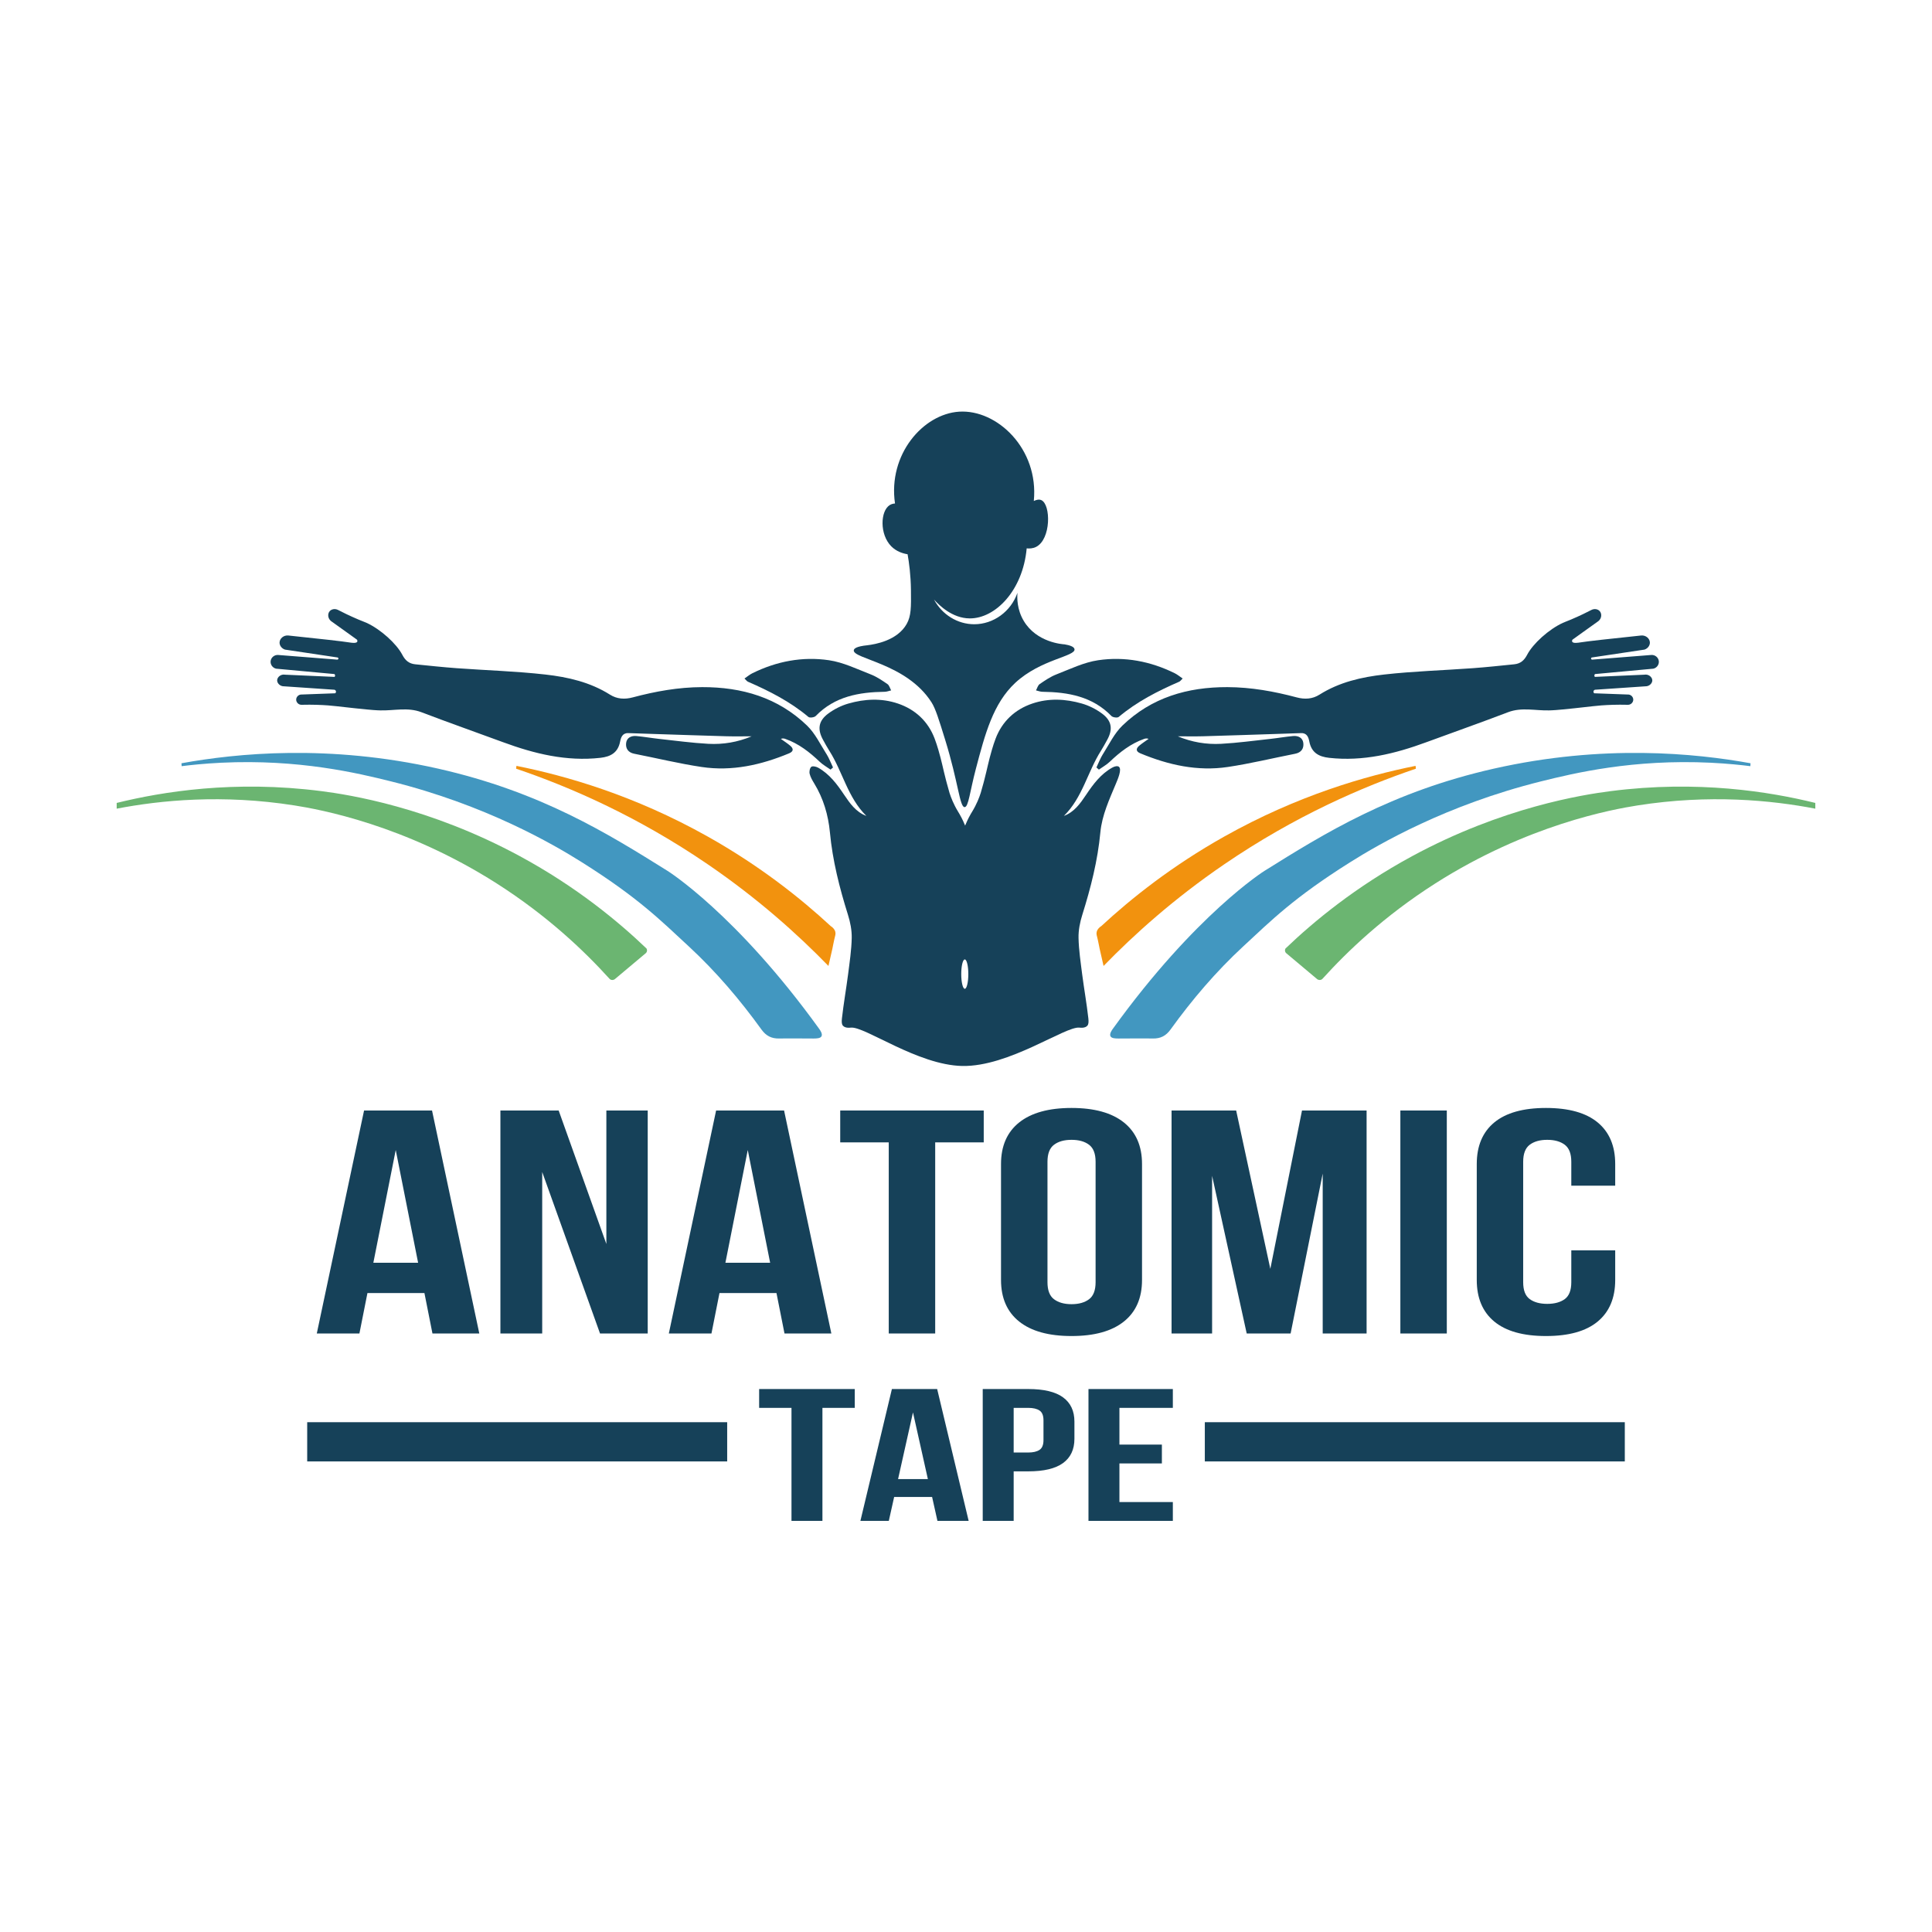 <?xml version="1.0" encoding="UTF-8"?> <svg xmlns="http://www.w3.org/2000/svg" id="a" viewBox="0 0 1417.32 1417.32"><defs><style>.b{fill:#f2920e;}.c{fill:#164159;}.d{fill:#4297c0;}.e{fill:#6bb571;}</style></defs><g><path class="c" d="M316.94,814.67h-49.86l-34.68,163.58h31.27l5.89-29.68h41.8l5.89,29.68h34.37l-34.68-163.58Zm-43.05,111.7l16.42-82.73,16.42,82.73h-32.83Z"></path><path class="c" d="M444.83,814.67v97.92l-34.99-97.92h-42.74v163.58h30.66v-118.48l42.42,118.48h34.99v-163.58h-30.35Z"></path><path class="c" d="M575.2,814.67h-49.86l-34.68,163.58h31.27l5.89-29.68h41.8l5.89,29.68h34.37l-34.68-163.58Zm-43.04,111.7l16.4-82.73,16.42,82.73h-32.82Z"></path><path class="c" d="M616.39,814.67v23.38h35.6v140.2h34.07v-140.2h35.61v-23.38h-105.28Z"></path><path class="c" d="M824.47,823.43c-8.88-7.08-21.67-10.63-38.4-10.63s-29.52,3.56-38.4,10.63c-8.88,7.1-13.32,17.26-13.32,30.5v85.06c0,13.24,4.44,23.41,13.32,30.5,8.88,7.09,21.68,10.63,38.4,10.63s29.52-3.54,38.4-10.63,13.32-17.26,13.32-30.5v-85.06c0-13.24-4.44-23.4-13.32-30.5Zm-20.74,117.2c0,5.92-1.6,10.09-4.8,12.5-3.2,2.41-7.48,3.62-12.85,3.62s-9.65-1.21-12.85-3.62c-3.21-2.41-4.8-6.58-4.8-12.5v-88.34c0-5.91,1.59-10.08,4.8-12.5,3.2-2.41,7.48-3.61,12.85-3.61s9.65,1.2,12.85,3.61c3.2,2.42,4.8,6.59,4.8,12.5v88.34Z"></path><path class="c" d="M955.15,814.67l-23.23,116.15-25.07-116.15h-47.39v163.58h29.74v-115.67l25.39,115.67h32.21l23.54-117.31v117.31h32.2v-163.58h-47.38Z"></path><path class="c" d="M1027.31,814.67v163.58h34.07v-163.58h-34.07Z"></path><path class="c" d="M1184.92,869.83v-15.9c0-13.24-4.28-23.4-12.85-30.5-8.57-7.08-21.22-10.63-37.93-10.63s-29.37,3.56-37.93,10.63c-8.57,7.1-12.85,17.26-12.85,30.5v85.06c0,13.24,4.28,23.41,12.85,30.5s21.21,10.63,37.93,10.63,29.37-3.54,37.93-10.63,12.85-17.26,12.85-30.5v-21.73h-32.21v23.37c0,5.92-1.59,10.04-4.79,12.39-3.21,2.33-7.49,3.5-12.86,3.5s-9.65-1.17-12.85-3.5c-3.2-2.34-4.8-6.46-4.8-12.39v-88.34c0-5.91,1.6-10.08,4.8-12.5,3.2-2.41,7.48-3.61,12.85-3.61s9.65,1.2,12.86,3.61c3.2,2.42,4.79,6.59,4.79,12.5v17.54h32.21Z"></path></g><g><path class="e" d="M85.61,589.03c33.36-8.23,86.26-16.87,150.17-8.65,20.33,2.61,79.11,11.73,145.58,47.7,41.73,22.58,72.44,48.15,92.9,67.72,.13,.21,.44,.8,.39,1.59-.06,.95-.59,1.56-.75,1.73-7.62,6.4-15.25,12.8-22.87,19.2-.15,.11-1.16,.84-2.47,.54-1.02-.23-1.58-.94-1.73-1.14-17.84-19.69-44.91-45.71-82.51-69.66-67.67-43.09-129.93-54.29-148.09-57.16-53.08-8.38-98.56-3.83-130.63,2.34v-4.22Z"></path><path class="d" d="M133.12,559.93c40.4-7.32,108.04-14.17,188.25,3.93,75.52,17.05,124.71,47.77,168.31,75,0,0,50.36,31.46,111.29,115.92,.66,.92,2.63,3.65,1.7,5.42-.82,1.56-3.5,1.65-5.85,1.66-8.43,.01-16.87-.17-25.29-.01-5.58,.1-9.57-1.95-12.89-6.55-15.84-21.95-33.37-42.53-53.24-60.92-20.75-19.21-37.22-35.82-78.39-61.74-21.38-13.46-70.73-42.13-140.18-59.42-24.29-6.05-67.6-16.43-124.54-13.68-12.51,.61-22.67,1.72-29.03,2.52-.04-.71-.09-1.42-.13-2.13Z"></path><path class="b" d="M378.87,561.84c36.27,7.25,86.44,21.6,140.27,51.82,38.29,21.5,68.15,45.25,90.27,65.72,1.15,.73,2.83,2.08,3.37,4.19,.41,1.6-.06,2.82-.77,5.71-.56,2.24-.87,4.54-1.39,6.79-.69,2.94-1.62,6.99-2.87,12.56-22.51-23.19-51.69-49.38-88.37-74.46-52.26-35.73-102.09-57.15-140.76-70.26l.25-2.06Z"></path><g><path class="e" d="M1331.71,589.03c-33.36-8.23-86.26-16.87-150.17-8.65-20.33,2.61-79.11,11.73-145.58,47.7-41.73,22.58-72.44,48.15-92.9,67.72-.13,.21-.44,.8-.39,1.59,.06,.95,.59,1.56,.75,1.73,7.62,6.4,15.25,12.8,22.87,19.2,.15,.11,1.16,.84,2.47,.54,1.02-.23,1.58-.94,1.73-1.14,17.84-19.69,44.91-45.71,82.51-69.66,67.67-43.09,129.93-54.29,148.09-57.16,53.08-8.38,98.56-3.83,130.63,2.34v-4.22Z"></path><path class="d" d="M1284.2,559.93c-40.4-7.32-108.04-14.17-188.25,3.93-75.52,17.05-124.71,47.77-168.31,75,0,0-50.36,31.46-111.29,115.92-.66,.92-2.63,3.65-1.7,5.42,.82,1.56,3.5,1.65,5.85,1.66,8.43,.01,16.87-.17,25.29-.01,5.58,.1,9.57-1.95,12.89-6.55,15.84-21.95,33.37-42.53,53.24-60.92,20.75-19.21,37.22-35.82,78.39-61.74,21.38-13.46,70.73-42.13,140.18-59.42,24.29-6.05,67.6-16.43,124.54-13.68,12.51,.61,22.67,1.72,29.03,2.52,.04-.71,.09-1.42,.13-2.13Z"></path><path class="b" d="M1038.46,561.84c-36.27,7.25-86.44,21.6-140.27,51.82-38.29,21.5-68.15,45.25-90.27,65.72-1.15,.73-2.83,2.08-3.37,4.19-.41,1.6,.06,2.82,.77,5.71,.56,2.24,.87,4.54,1.39,6.79,.69,2.94,1.62,6.99,2.87,12.56,22.51-23.19,51.69-49.38,88.37-74.46,52.26-35.73,102.09-57.15,140.76-70.26l-.25-2.06Z"></path></g><path class="c" d="M606.22,553.05c-4.48-7.08-8.25-15.03-14.14-20.73-21.35-20.61-47.81-28.32-77.02-28.24-17.36,.05-34.21,3.09-50.88,7.53-5.89,1.57-11.51,1.27-16.73-2.03-14.47-9.14-30.83-12.88-47.36-14.74-21.59-2.43-43.38-3.07-65.07-4.65-10.14-.74-20.26-1.84-30.38-2.86-4.49-.46-7.26-2.67-9.52-7-4.24-8.11-15.83-18.64-26.17-23.39-1.84-.85-1.62-.58-6.02-2.45-6.55-2.78-11.73-5.35-15.07-7.09-2.14-1.04-4.61-.59-5.97,.94-1.72,1.94-1.46,5.38,.99,7.32,3.75,2.68,7.51,5.36,11.27,8.06,2.6,1.87,5.2,3.73,7.79,5.6,.19,.4,.38,.98,.14,1.45-.71,1.4-4.68,.71-5.84,.52-5.11-.84-21.41-2.64-44.8-5.09-3.43-.3-6.24,2.24-6.35,5.08-.09,2.24,1.52,4.46,3.98,5.28,12.89,1.93,25.77,3.85,38.66,5.78,.3,.12,.51,.38,.54,.67,.04,.4-.28,.81-.76,.9-14.44-1.14-28.88-2.27-43.33-3.41-2.83-.27-5.34,1.79-5.65,4.49-.29,2.53,1.44,4.98,4.04,5.56,14.26,1.32,28.53,2.63,42.79,3.95,.08,.08,.45,.47,.45,1.08,0,.53-.28,.89-.36,.99-12.08-.54-24.16-1.08-36.24-1.61-3.19-.59-5.84,1.77-5.89,4.12-.04,2.18,2.18,4.51,5.17,4.41,12.29,.84,24.58,1.67,36.87,2.51,.53,.14,.95,.55,1.08,1.08,.14,.56-.07,1.16-.54,1.52-8.13,.3-16.27,.6-24.4,.9-2.25-.19-4.17,1.58-4.22,3.68-.05,2.16,1.89,4.05,4.22,3.86,7.75-.2,14.27,.09,19.2,.45,4.64,.34,5.23,.55,19.55,2.08,14.13,1.51,16.26,1.51,18.73,1.58,10.07,.29,20.12-2.51,30.2,1.35,19.83,7.59,39.88,14.61,59.8,21.96,23.07,8.51,46.55,14.27,71.45,11.49,7.56-.84,12.91-3.78,14.5-11.97,.56-2.9,1.66-6.33,5.99-6.16,6.48,.26,12.97,.44,19.45,.65,17.51,.56,35.01,1.17,52.53,1.66,6.17,.17,12.34,.03,18.51,.03-10.29,4.33-20.98,6.1-31.81,5.51-12.06-.66-24.06-2.3-36.08-3.61-5.58-.61-11.12-1.59-16.7-2.1-3.69-.34-7,1.19-7.49,5.07-.5,4.02,1.47,7.04,5.95,7.92,16.48,3.24,32.84,7.23,49.42,9.71,22.27,3.33,43.61-1.45,64.19-10.01,3.28-1.36,3.37-3.41,.87-5.54-2.17-1.85-4.61-3.39-6.94-5.07,1.4-.51,2.37-.3,3.31,.03,9.82,3.46,17.77,9.69,25.21,16.77,2.35,2.24,5.28,3.85,7.95,5.75,.6-.53,1.21-1.06,1.81-1.58-1.59-3.33-2.89-6.84-4.84-9.94Z"></path><path class="c" d="M809.23,553.05c4.48-7.08,8.25-15.03,14.14-20.73,21.35-20.61,47.81-28.32,77.02-28.24,17.36,.05,34.21,3.09,50.88,7.53,5.89,1.57,11.51,1.27,16.73-2.03,14.47-9.14,30.83-12.88,47.36-14.74,21.59-2.43,43.38-3.07,65.07-4.65,10.14-.74,20.26-1.84,30.38-2.86,4.49-.46,7.26-2.67,9.52-7,4.24-8.11,15.83-18.64,26.17-23.39,1.84-.85,1.62-.58,6.02-2.45,6.55-2.78,11.73-5.35,15.07-7.09,2.14-1.04,4.61-.59,5.97,.94,1.72,1.94,1.46,5.38-.99,7.32-3.75,2.68-7.51,5.36-11.27,8.06-2.6,1.87-5.2,3.73-7.79,5.6-.19,.4-.38,.98-.14,1.45,.71,1.4,4.68,.71,5.84,.52,5.11-.84,21.41-2.64,44.8-5.09,3.43-.3,6.24,2.24,6.35,5.08,.09,2.24-1.52,4.46-3.98,5.28-12.89,1.93-25.77,3.85-38.66,5.78-.3,.12-.51,.38-.54,.67-.04,.4,.28,.81,.76,.9,14.44-1.14,28.88-2.27,43.33-3.41,2.83-.27,5.34,1.79,5.65,4.49,.29,2.53-1.44,4.98-4.04,5.56-14.26,1.32-28.53,2.63-42.79,3.95-.08,.08-.45,.47-.45,1.08,0,.53,.28,.89,.36,.99,12.08-.54,24.16-1.08,36.24-1.61,3.19-.59,5.84,1.77,5.89,4.12,.04,2.18-2.18,4.51-5.17,4.41-12.29,.84-24.58,1.67-36.87,2.51-.53,.14-.95,.55-1.08,1.08-.14,.56,.07,1.16,.54,1.52,8.13,.3,16.27,.6,24.4,.9,2.25-.19,4.17,1.58,4.22,3.68,.05,2.16-1.89,4.05-4.22,3.86-7.75-.2-14.27,.09-19.2,.45-4.64,.34-5.23,.55-19.55,2.08-14.13,1.51-16.26,1.51-18.73,1.58-10.07,.29-20.12-2.51-30.2,1.35-19.83,7.59-39.88,14.61-59.8,21.96-23.07,8.51-46.55,14.27-71.45,11.49-7.56-.84-12.91-3.78-14.5-11.97-.56-2.9-1.66-6.33-5.99-6.16-6.48,.26-12.97,.44-19.45,.65-17.51,.56-35.01,1.17-52.53,1.66-6.17,.17-12.34,.03-18.51,.03,10.29,4.33,20.98,6.1,31.81,5.51,12.06-.66,24.06-2.3,36.08-3.61,5.58-.61,11.12-1.59,16.7-2.1,3.69-.34,7,1.19,7.49,5.07,.5,4.02-1.47,7.04-5.95,7.92-16.48,3.24-32.84,7.23-49.42,9.71-22.27,3.33-43.61-1.45-64.19-10.01-3.28-1.36-3.37-3.41-.87-5.54,2.17-1.85,4.61-3.39,6.94-5.07-1.4-.51-2.37-.3-3.31,.03-9.82,3.46-17.77,9.69-25.21,16.77-2.35,2.24-5.28,3.85-7.95,5.75-.6-.53-1.21-1.06-1.81-1.58,1.59-3.33,2.89-6.84,4.84-9.94Z"></path><path class="c" d="M548.63,500.08c15.82,6.88,31.1,14.65,44.43,25.87,.97,.82,4.32,.37,5.34-.68,13.97-14.41,31.77-17.52,50.64-17.78,1.57-.02,3.14-.66,4.71-1.02-.88-1.57-1.37-3.7-2.7-4.61-3.89-2.67-7.9-5.42-12.26-7.11-10.07-3.91-20.14-8.85-30.65-10.4-19.45-2.88-38.46,.77-56.24,9.57-1.92,.95-3.61,2.39-5.75,3.84,1.24,1.18,1.75,2,2.48,2.31Z"></path><path class="c" d="M865.12,500.08c-15.82,6.88-31.1,14.65-44.43,25.87-.97,.82-4.32,.37-5.34-.68-13.97-14.41-31.77-17.52-50.64-17.78-1.57-.02-3.14-.66-4.71-1.02,.88-1.57,1.37-3.7,2.7-4.61,3.89-2.67,7.9-5.42,12.26-7.11,10.07-3.91,20.14-8.85,30.65-10.4,19.45-2.88,38.46,.77,56.24,9.57,1.92,.95,3.61,2.39,5.75,3.84-1.24,1.18-1.75,2-2.48,2.31Z"></path><path class="c" d="M820.89,562.55c-1.05-.87-3.08-.47-5.01,.61-8.36,4.68-13.89,12.11-19.11,19.9-4.25,6.33-8.65,12.66-16.3,15.5,13.71-13.45,17.39-32.45,27.26-47.9,1.6-2.51,2.98-5.17,4.44-7.77,4.34-7.77,3.56-14-3.67-19.38-4.39-3.26-9.6-5.89-14.85-7.39-11.98-3.44-24.27-4.07-36.29-.01-12.9,4.35-22.22,13.22-26.96,25.69-1.02,2.69-1.92,5.43-2.72,8.2-2.61,8.91-3.27,13.23-5.66,22.46-.18,.69-.38,1.43-.58,2.19-.85,3.2-1.59,5.71-1.99,7.08-1.05,3.27-2.93,8.24-6.31,13.77-.36,.59-.7,1.15-1.02,1.7-2.33,4.05-3.39,6.86-4.1,8.47-.7-1.62-1.78-4.41-4.11-8.46-.32-.55-.66-1.12-1.02-1.71-3.38-5.53-5.26-10.51-6.31-13.77-.39-1.36-1.13-3.88-1.97-7.08-.21-.77-.4-1.5-.59-2.2-2.39-9.22-3.05-13.55-5.66-22.45-.81-2.77-1.71-5.51-2.72-8.2-4.73-12.47-14.05-21.33-26.96-25.69-12.04-4.06-24.3-3.43-36.28,.01-5.25,1.5-10.47,4.13-14.86,7.39-7.23,5.38-8.01,11.61-3.67,19.38,1.45,2.6,2.84,5.26,4.46,7.77,9.86,15.45,13.54,34.45,27.24,47.9-7.65-2.84-12.05-9.18-16.31-15.5-5.22-7.79-10.74-15.23-19.09-19.9-1.43-.81-4.1-1.37-5.01-.61-1.11,.91-1.59,3.51-1.2,5.09,.61,2.49,2,4.87,3.36,7.1,6.74,11.01,10.3,23.2,11.5,35.82,1.95,20.79,7.04,40.74,13.25,60.55,1.71,5.44,2.87,11.34,2.76,17-.2,8.89-1.54,17.79-2.67,26.66-1.4,10.78-3.3,21.51-4.51,32.3-.31,2.72-.15,4.4,.74,5.39,1.72,1.94,5.15,1.47,5.8,1.4,10.21-1.06,49.02,27.5,81.69,28.14,34.34,.67,75.49-29.23,85.99-28.14,.66,.07,4.08,.54,5.8-1.39,.89-1,1.05-2.67,.75-5.4-1.21-10.79-3.13-21.52-4.53-32.3-1.12-8.87-2.47-17.77-2.67-26.66-.13-5.67,1.05-11.57,2.76-17,6.21-19.81,11.31-39.76,13.26-60.55,1.17-12.48,6.63-24.25,11.47-35.82,1.27-3.02,4.44-10.34,2.17-12.19Zm-113.12,162.83c-1.44,0-2.6-4.83-2.6-10.77s1.15-10.76,2.6-10.76,2.59,4.81,2.59,10.76-1.15,10.77-2.59,10.77Z"></path><path class="c" d="M781.17,472.72c-1.79-.09-20.72-1.39-30.15-17.23-5.04-8.46-4.9-16.93-4.61-20.61-4.82,13.81-17.65,23.07-31.69,23.07-12.23,0-23.61-7.03-29.53-18.14,3.76,4.22,13.37,13.74,26.11,13.85,18.9,.16,39.07-20.43,41.88-51.38,1.92,.21,4.46,.16,6.89-1.07,11.05-5.6,10.94-31.04,3.88-34.3-1.68-.78-3.7-.27-5.54,.62,3.75-38.26-26.94-67.3-54.76-65.53-26.48,1.69-52.34,31.41-47.07,67.37-1.07,.06-2.5,.3-3.86,1.15-6.89,4.3-7.57,21.43,1.09,30.23,3.83,3.89,8.64,5.31,12,5.85,1.08,6.07,2.32,15.11,2.46,26.15,.16,12.66,.17,19.11-3.08,24.92-6.89,12.32-23.25,15.01-28.92,15.69-8.07,.83-9.69,2.43-9.91,3.59-1.23,6.43,38.69,9.55,56.98,38.25,2.97,4.66,5.35,12.35,10.1,27.72,9.62,31.11,10.57,49.19,14.2,49.19,2.87,0,3.82-11.28,8.29-28.21,6.74-25.55,12.62-47.82,28.86-62.96,18.62-17.35,44.47-19.37,43.47-24.74-.36-1.96-4.04-2.94-7.09-3.46Z"></path></g><g><path class="c" d="M556.91,1019v13.82h23.73v82.91h22.7v-82.91h23.72v-13.82h-70.15Z"></path><path class="c" d="M687.51,1019h-33.21l-23.11,96.73h20.84l3.92-17.55h27.84l3.92,17.55h22.9l-23.11-96.73Zm-28.68,66.06l10.93-48.92,10.93,48.92h-21.86Z"></path><path class="c" d="M779.84,1025.08c-5.58-4.05-14.07-6.08-25.49-6.08h-33.42v96.73h22.7v-36.34h10.72c11.42,0,19.91-2.02,25.49-6.08,5.56-4.05,8.36-9.99,8.36-17.82v-12.57c0-7.83-2.79-13.77-8.36-17.82Zm-14.34,31.37c0,3.5-.97,5.9-2.9,7.18-1.93,1.29-4.68,1.94-8.25,1.94h-10.72v-32.75h10.72c3.58,0,6.33,.65,8.25,1.94,1.93,1.29,2.9,3.68,2.9,7.18v14.51Z"></path><path class="c" d="M860.4,1032.82v-13.82h-61.89v96.73h61.89v-13.82h-39.19v-28.33h31.15v-13.82h-31.15v-26.94h39.19Z"></path></g><g><rect class="c" x="225.36" y="1043.33" width="308.1" height="28.78"></rect><rect class="c" x="883.86" y="1043.33" width="308.1" height="28.78"></rect></g></svg> 